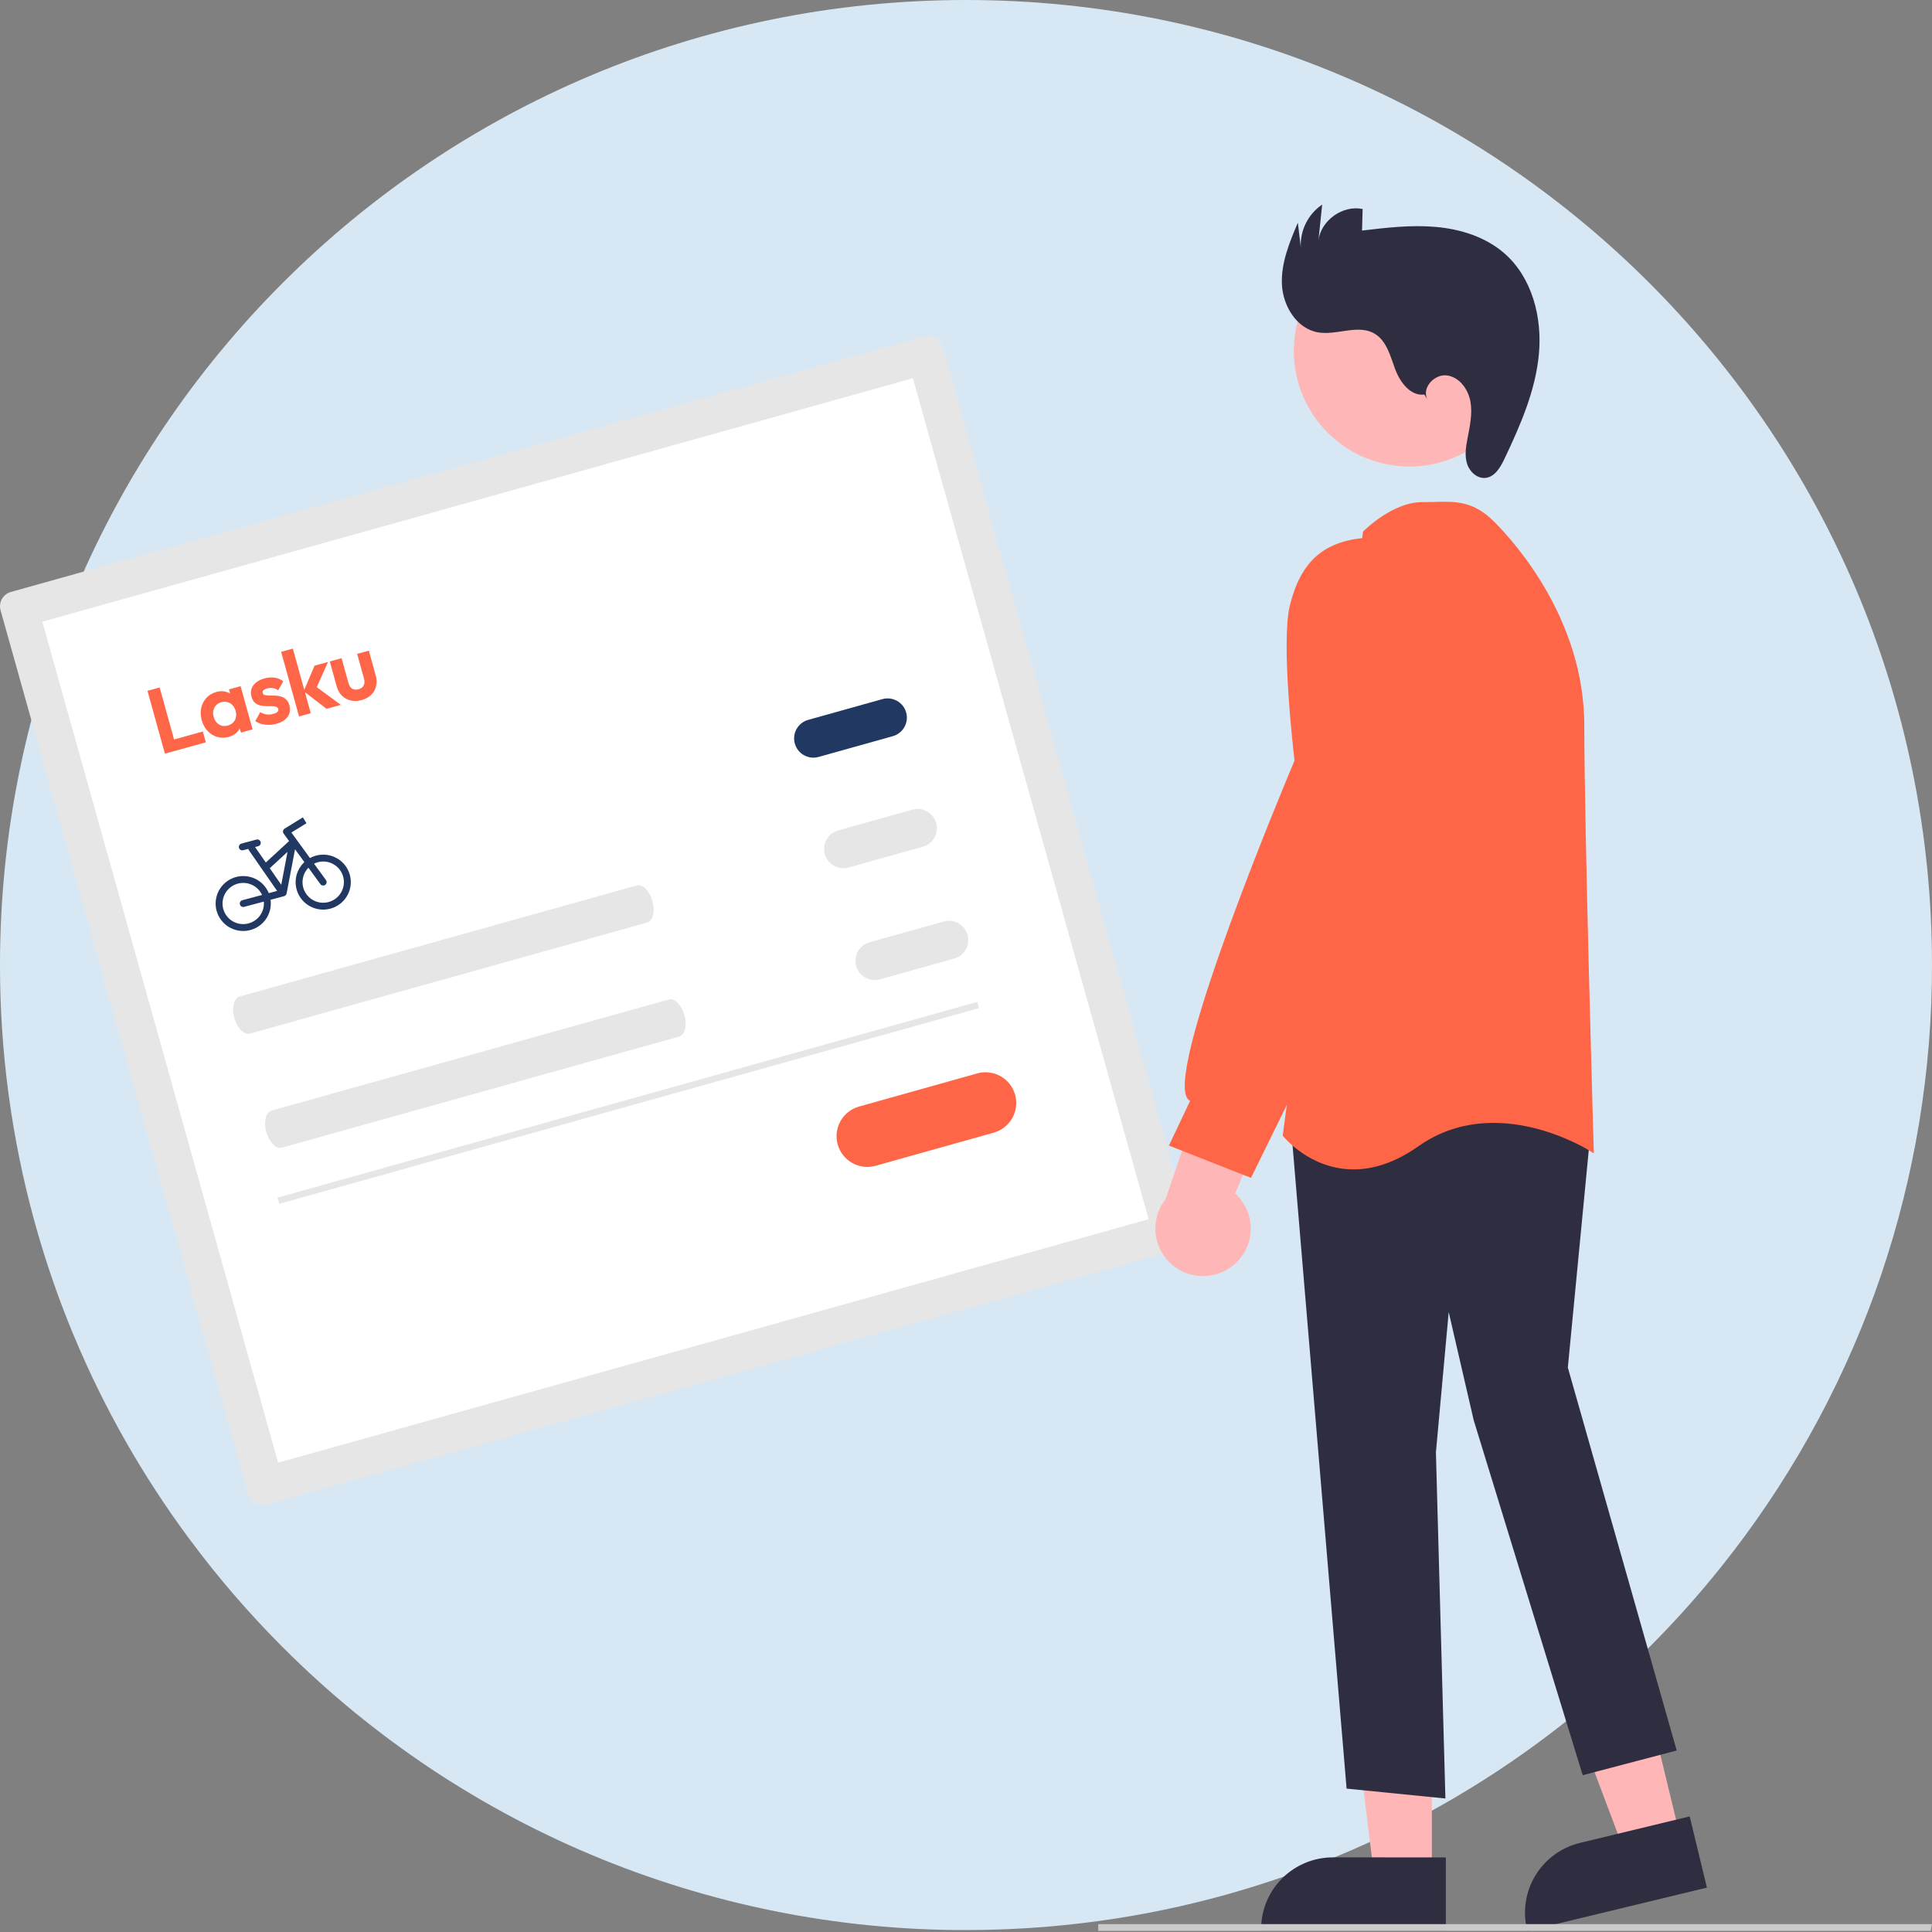 <svg width="1000" height="1000" viewBox="0 0 1000 1000" fill="none" xmlns="http://www.w3.org/2000/svg">
<rect x="0" y="0" width="1000" height="1000" fill="#808080" stroke="none"/>
<g clip-path="url(#clip0_309_259)">
<path d="M1000 499.5C1000.06 554.12 991.141 608.378 973.594 660.109C972.588 663.064 971.558 666.01 970.503 668.946C951.921 720.28 925.052 768.229 890.961 810.89C880.784 823.643 870 835.87 858.609 847.569C847.219 859.288 835.261 870.436 822.736 881.012C752.875 940.197 668.011 978.961 577.5 993.03H577.485C565.947 994.818 554.295 996.212 542.529 997.212C528.521 998.395 514.344 998.991 500 999.001C433.295 999.087 367.25 985.797 305.781 959.917C244.311 934.038 188.667 896.095 142.145 848.338C138.876 844.998 135.656 841.609 132.485 838.17C124.586 829.614 116.987 820.791 109.689 811.703C105.592 806.59 101.593 801.397 97.692 796.127C73.667 763.701 53.678 728.478 38.166 691.232C31.55 675.368 25.773 659.169 20.858 642.7C20.503 641.533 20.163 640.365 19.823 639.198C19.083 636.686 18.368 634.158 17.678 631.617C5.91 588.563 -0.035 544.13 0 499.5C0 223.637 223.861 0 500 0C776.139 0 1000 223.637 1000 499.5Z" fill="#D7E8F4"/>
<path d="M5.602 306.403C3.643 306.953 1.984 308.256 0.986 310.027C-0.011 311.798 -0.264 313.891 0.282 315.848L128.546 773.358C129.097 775.313 130.402 776.971 132.175 777.967C133.948 778.963 136.044 779.216 138.003 778.67L610.85 646.432C612.808 645.882 614.468 644.579 615.465 642.808C616.462 641.037 616.715 638.944 616.169 636.987L487.905 179.478C487.354 177.522 486.049 175.864 484.277 174.868C482.504 173.872 480.408 173.619 478.448 174.165L5.602 306.403Z" fill="#E6E6E6"/>
<path d="M143.947 757.067L594.54 631.052L472.507 195.769L21.914 321.783L143.947 757.067Z" fill="white"/>
<path d="M124.05 515.788C121.043 516.629 119.804 521.616 121.287 526.906C122.77 532.195 126.422 535.815 129.428 534.974L334.937 477.5C337.944 476.66 339.183 471.672 337.7 466.383C336.217 461.093 332.565 457.474 329.558 458.315L124.05 515.788Z" fill="#E6E6E6"/>
<path d="M140.6 574.822C137.594 575.663 136.355 580.65 137.838 585.939C139.32 591.229 142.973 594.848 145.979 594.008L351.488 536.534C354.494 535.693 355.734 530.706 354.251 525.416C352.768 520.127 349.116 516.508 346.109 517.348L140.6 574.822Z" fill="#E6E6E6"/>
<path d="M433.85 429.828C432.588 430.18 431.407 430.776 430.375 431.584C429.344 432.392 428.482 433.395 427.838 434.535C427.195 435.676 426.783 436.932 426.626 438.232C426.47 439.532 426.571 440.85 426.924 442.11C427.278 443.371 427.876 444.55 428.686 445.579C429.496 446.609 430.501 447.468 431.644 448.11C432.787 448.751 434.045 449.161 435.346 449.316C436.648 449.471 437.967 449.368 439.229 449.014L477.648 438.27C480.195 437.557 482.355 435.863 483.652 433.561C484.949 431.258 485.277 428.535 484.563 425.991C483.85 423.446 482.154 421.289 479.849 419.994C477.543 418.699 474.817 418.371 472.269 419.084L433.85 429.828Z" fill="#E6E6E6"/>
<path d="M450.081 487.718C448.818 488.069 447.637 488.666 446.606 489.474C445.574 490.281 444.712 491.284 444.069 492.425C443.426 493.566 443.014 494.822 442.857 496.122C442.7 497.421 442.801 498.739 443.155 500C443.508 501.261 444.107 502.439 444.917 503.469C445.727 504.498 446.732 505.358 447.874 505.999C449.017 506.64 450.275 507.05 451.577 507.205C452.878 507.361 454.198 507.258 455.46 506.904L493.879 496.159C496.426 495.447 498.585 493.753 499.882 491.45C501.179 489.147 501.507 486.424 500.794 483.88C500.081 481.336 498.385 479.179 496.079 477.884C493.773 476.589 491.047 476.261 488.5 476.973L450.081 487.718Z" fill="#E6E6E6"/>
<path d="M418.312 372.606C417.051 372.959 415.871 373.556 414.841 374.364C413.811 375.172 412.95 376.175 412.308 377.315C411.666 378.455 411.255 379.711 411.099 381.01C410.942 382.308 411.044 383.625 411.397 384.885C411.75 386.145 412.348 387.323 413.157 388.352C413.966 389.38 414.97 390.24 416.112 390.881C417.253 391.523 418.51 391.933 419.811 392.09C421.111 392.246 422.43 392.145 423.691 391.792L462.11 381.047C464.657 380.335 466.817 378.641 468.114 376.338C469.41 374.036 469.738 371.313 469.025 368.768C468.312 366.224 466.616 364.067 464.31 362.772C462.005 361.477 459.278 361.149 456.731 361.862L418.312 372.606Z" fill="#213862"/>
<path d="M444.607 572.756C442.597 573.32 440.718 574.274 439.077 575.565C437.435 576.856 436.064 578.458 435.041 580.28C434.018 582.102 433.363 584.108 433.114 586.183C432.864 588.258 433.026 590.362 433.589 592.375C434.151 594.388 435.104 596.27 436.393 597.914C437.682 599.558 439.282 600.931 441.101 601.956C442.92 602.981 444.923 603.637 446.995 603.886C449.067 604.136 451.168 603.974 453.178 603.41L514.393 586.244C518.451 585.105 521.893 582.399 523.959 578.72C526.025 575.041 526.548 570.69 525.411 566.625C524.275 562.56 521.573 559.114 517.899 557.044C514.225 554.975 509.881 554.451 505.822 555.59L444.607 572.756Z" fill="#FF6647"/>
<path d="M505.864 518.582L143.613 619.891L144.515 623.107L506.766 521.798L505.864 518.582Z" fill="#E6E6E6"/>
<path d="M869.74 950.971L840.687 957.986L799.77 849.401L842.65 839.048L869.74 950.971Z" fill="#FFB6B6"/>
<path d="M790.564 999.468L790.367 998.656C788.065 989.097 789.653 979.015 794.783 970.624C799.913 962.232 808.167 956.216 817.733 953.895L874.576 940.17L883.498 977.029L790.564 999.468Z" fill="#2F2E41"/>
<path d="M741.124 970.739L711.235 970.737L697.016 855.589L741.129 855.591L741.124 970.739Z" fill="#FFB6B6"/>
<path d="M748.365 999.295L652.754 999.291V998.456C652.754 988.62 656.666 979.188 663.63 972.234C670.593 965.279 680.037 961.372 689.885 961.372H689.886L748.367 961.375L748.365 999.295Z" fill="#2F2E41"/>
<path d="M696.994 925.786L667.973 580.337L788.111 558.22L788.585 558.134L823.749 580.711L811.51 707.845L867.861 906.056L819.204 918.845L762.763 735.015L749.847 679.114L743.227 751.754L748.141 930.894L696.994 925.786Z" fill="#2F2E41"/>
<path d="M664.251 588.173L663.934 587.771L705.448 275.576L705.502 275.167L705.795 274.874C706.407 274.263 720.952 259.907 735.913 259.907C738.076 259.907 740.133 259.852 742.105 259.802C753.554 259.505 762.598 259.267 773.346 270.004C784.297 280.94 820.026 320.876 820.026 375.572C820.026 428.513 824.853 593.036 824.901 594.691L824.97 597.014L823.019 595.747C822.537 595.438 774.481 564.876 734.178 593.285C721.583 602.165 710.268 605.278 700.594 605.278C678.076 605.278 664.444 588.418 664.251 588.173Z" fill="#FF6647"/>
<path d="M758.281 234.147C787.299 218.303 797.964 181.964 782.101 152.982C766.238 123.999 729.854 113.347 700.836 129.19C671.817 145.034 661.152 181.373 677.015 210.356C692.878 239.339 729.262 249.99 758.281 234.147Z" fill="#FFB6B6"/>
<path d="M637.89 655.266C640.723 653.073 643.04 650.286 644.678 647.102C646.316 643.919 647.236 640.415 647.371 636.837C647.507 633.26 646.856 629.697 645.463 626.398C644.071 623.1 641.971 620.146 639.312 617.746L673.318 537.632L628.793 545.817L603.326 620.639C599.584 625.368 597.709 631.303 598.056 637.32C598.403 643.337 600.948 649.018 605.209 653.286C609.469 657.554 615.149 660.113 621.173 660.478C627.196 660.843 633.144 658.988 637.89 655.266H637.89Z" fill="#FFB6B6"/>
<path d="M605.035 592.948L615.986 569.858C615.309 569.451 614.751 568.874 614.368 568.184C604.138 550.475 665.935 403.413 670.054 393.659C669.426 388.354 662.939 332.134 667.682 313.183C673.266 290.876 684.731 280.479 706.019 278.42C729.495 276.218 735.829 308.059 735.89 308.382L735.911 390.239L708.968 484.467L647.522 609.663L605.035 592.948Z" fill="#FF6647"/>
<path d="M737.217 204.201C730.039 205.134 724.624 197.799 722.113 191.018C719.601 184.237 717.688 176.343 711.447 172.68C702.92 167.676 692.011 173.694 682.26 172.043C671.249 170.179 664.09 158.523 663.529 147.383C662.968 136.242 667.406 125.527 671.762 115.256L673.282 128.021C673.079 123.694 673.991 119.388 675.93 115.514C677.869 111.64 680.771 108.328 684.358 105.894L682.398 124.625C683.627 114.131 694.946 106 705.298 108.175L704.989 119.336C717.707 117.825 730.536 116.313 743.292 117.463C756.048 118.614 768.893 122.645 778.56 131.035C793.022 143.586 798.303 164.252 796.53 183.304C794.757 202.357 786.883 220.256 778.675 237.546C776.611 241.896 773.754 246.805 768.966 247.359C764.664 247.857 760.727 244.265 759.39 240.151C758.052 236.036 758.705 231.566 759.506 227.315C760.716 220.893 762.241 214.329 761.104 207.894C759.966 201.459 755.331 195.1 748.836 194.311C742.341 193.523 735.695 200.938 738.818 206.68L737.217 204.201Z" fill="#2F2E41"/>
<path d="M999.361 999.43H568.441V995.914H1000L999.361 999.43Z" fill="#CACACA"/>
<path fill-rule="evenodd" clip-rule="evenodd" d="M158.638 426.1L150.825 430.914L160.434 444.128C163.62 442.384 167.352 441.914 170.869 442.814C174.387 443.713 177.426 445.914 179.367 448.969C181.309 452.023 182.008 455.702 181.321 459.256C180.634 462.81 178.613 465.972 175.67 468.098C172.727 470.224 169.082 471.155 165.479 470.701C161.875 470.247 158.583 468.442 156.273 465.654C153.963 462.865 152.808 459.303 153.043 455.692C153.279 452.081 154.887 448.693 157.541 446.218L152.713 439.579L148.348 462.465C148.285 462.794 148.13 463.098 147.901 463.343C147.672 463.589 147.378 463.765 147.053 463.851L140.046 465.726C140.533 469.308 139.631 472.943 137.524 475.891C135.418 478.839 132.264 480.879 128.705 481.597C125.145 482.316 121.447 481.658 118.362 479.757C115.277 477.857 113.036 474.857 112.095 471.366C111.154 467.871 111.588 464.149 113.308 460.956C115.027 457.764 117.903 455.343 121.349 454.186C124.796 453.029 128.553 453.224 131.856 454.73C135.159 456.236 137.758 458.941 139.125 462.292L143.437 461.138L128.726 439.931C128.61 439.764 128.524 439.577 128.471 439.381L125.884 440.073C125.427 440.196 124.939 440.132 124.53 439.897C124.12 439.661 123.821 439.273 123.699 438.818C123.576 438.363 123.641 437.877 123.878 437.469C124.115 437.06 124.505 436.762 124.963 436.639L132.725 434.562C133.182 434.44 133.67 434.503 134.079 434.739C134.489 434.974 134.788 435.362 134.91 435.818C135.032 436.273 134.968 436.758 134.731 437.167C134.494 437.575 134.103 437.874 133.646 437.996L132.028 438.429L137.581 446.433L149.629 435.338L146.802 431.452C146.658 431.254 146.557 431.028 146.504 430.79C146.452 430.551 146.45 430.304 146.498 430.064C146.546 429.824 146.643 429.596 146.783 429.395C146.923 429.194 147.103 429.024 147.312 428.895L156.764 423.077L158.638 426.1ZM139.628 449.387L145.572 457.954L148.823 440.92L139.628 449.387ZM165.844 457.639L159.654 449.125C157.771 451.036 156.676 453.58 156.587 456.253C156.497 458.926 157.42 461.534 159.171 463.559C160.922 465.584 163.375 466.879 166.042 467.187C168.71 467.494 171.398 466.793 173.573 465.221C175.749 463.649 177.254 461.321 177.79 458.699C178.325 456.078 177.852 453.353 176.465 451.065C175.078 448.777 172.877 447.093 170.299 446.346C167.721 445.6 164.954 445.846 162.546 447.035L168.737 455.551C169.007 455.933 169.114 456.405 169.037 456.866C168.959 457.327 168.702 457.739 168.322 458.014C167.942 458.288 167.469 458.403 167.005 458.333C166.541 458.262 166.124 458.013 165.844 457.639ZM135.639 463.225L125.433 465.957C124.976 466.079 124.586 466.377 124.348 466.786C124.111 467.194 124.047 467.68 124.169 468.135C124.291 468.59 124.59 468.979 125 469.214C125.41 469.449 125.897 469.513 126.354 469.39L136.56 466.659C136.803 469.318 136.035 471.972 134.409 474.098C132.783 476.224 130.417 477.667 127.778 478.142C125.139 478.617 122.418 478.09 120.153 476.665C117.889 475.24 116.244 473.02 115.545 470.443C114.849 467.859 115.154 465.107 116.4 462.734C117.647 460.361 119.742 458.539 122.272 457.63C124.801 456.722 127.58 456.793 130.056 457.829C132.532 458.865 134.525 460.792 135.639 463.225Z" fill="#213862"/>
<path d="M85.356 390.094L76.338 357.577L82.629 355.833L91.647 388.35L85.356 390.094ZM89.981 388.811L88.429 383.215L104.988 378.622L106.54 384.219L89.981 388.811ZM118.37 381.437C116.334 382.001 114.359 382.001 112.442 381.437C110.526 380.872 108.861 379.84 107.449 378.339C106.036 376.837 105.026 374.992 104.419 372.803C103.803 370.583 103.714 368.465 104.152 366.451C104.589 364.437 105.484 362.695 106.836 361.224C108.189 359.753 109.882 358.735 111.917 358.171C113.521 357.726 115.045 357.652 116.488 357.949C117.932 358.246 119.187 358.878 120.252 359.844C121.339 360.772 122.115 361.951 122.578 363.383L124.81 371.432C125.159 372.929 125.106 374.355 124.652 375.71C124.228 377.056 123.478 378.243 122.402 379.272C121.317 380.271 119.973 380.992 118.37 381.437ZM117.928 375.532C119.624 375.062 120.842 374.126 121.582 372.725C122.314 371.294 122.433 369.684 121.937 367.895C121.612 366.723 121.078 365.759 120.337 365.001C119.618 364.204 118.758 363.679 117.758 363.425C116.78 363.132 115.721 363.143 114.58 363.46C113.47 363.768 112.555 364.303 111.837 365.067C111.142 365.791 110.675 366.684 110.439 367.746C110.224 368.769 110.279 369.866 110.604 371.038C110.938 372.24 111.464 373.24 112.183 374.037C112.924 374.794 113.784 375.32 114.762 375.613C115.762 375.867 116.818 375.84 117.928 375.532ZM124.717 379.178L123.049 373.165L122.507 367.438L120.048 362.342L118.521 356.838L124.534 355.17L130.73 377.511L124.717 379.178ZM142.985 374.66C141.72 375.011 140.425 375.188 139.097 375.19C137.8 375.185 136.562 375.03 135.382 374.726C134.193 374.392 133.109 373.895 132.13 373.237L134.724 368.583C135.734 369.232 136.808 369.632 137.946 369.781C139.083 369.931 140.268 369.835 141.502 369.493C142.489 369.219 143.19 368.875 143.607 368.461C144.054 368.038 144.2 367.549 144.046 366.994C143.875 366.377 143.465 365.976 142.816 365.791C142.198 365.597 141.427 365.512 140.504 365.535C139.572 365.528 138.59 365.518 137.557 365.506C136.546 365.454 135.545 365.316 134.553 365.093C133.553 364.839 132.66 364.373 131.874 363.695C131.11 362.976 130.541 361.939 130.164 360.582C129.771 359.164 129.768 357.836 130.156 356.6C130.574 355.355 131.35 354.26 132.482 353.314C133.615 352.369 135.06 351.653 136.818 351.166C138.668 350.653 140.423 350.515 142.083 350.752C143.773 350.98 145.291 351.605 146.637 352.627L143.997 357.294C143.087 356.65 142.15 356.262 141.184 356.132C140.248 355.992 139.287 356.06 138.301 356.333C137.406 356.581 136.751 356.913 136.335 357.327C135.949 357.733 135.825 358.182 135.962 358.676C136.116 359.231 136.497 359.59 137.107 359.753C137.748 359.907 138.534 359.988 139.466 359.995C140.389 359.972 141.356 359.986 142.366 360.038C143.399 360.05 144.405 360.203 145.383 360.496C146.392 360.781 147.278 361.282 148.041 362C148.836 362.71 149.421 363.743 149.798 365.1C150.405 367.289 150.102 369.249 148.888 370.981C147.666 372.681 145.698 373.908 142.985 374.66ZM169.039 366.887L157.195 357.768L162.797 344.559L169.782 342.622L163.085 357.629L162.495 354.605L176.44 364.834L169.039 366.887ZM154.793 370.838L145.518 337.396L151.578 335.715L160.852 369.157L154.793 370.838ZM187.148 362.363C185.175 362.91 183.302 362.981 181.529 362.576C179.787 362.163 178.279 361.336 177.005 360.095C175.731 358.854 174.825 357.262 174.286 355.32L170.695 342.369L176.8 340.675L180.353 353.488C180.61 354.413 180.987 355.172 181.483 355.765C181.971 356.327 182.57 356.692 183.281 356.86C183.992 357.028 184.764 356.997 185.596 356.766C186.86 356.415 187.74 355.756 188.236 354.789C188.731 353.821 188.787 352.643 188.402 351.256L184.848 338.443L190.908 336.763L194.499 349.714C195.047 351.688 195.094 353.534 194.641 355.254C194.219 356.965 193.352 358.45 192.042 359.711C190.753 360.931 189.122 361.815 187.148 362.363Z" fill="#FF6647"/>
</g>
<defs>
<clipPath id="clip0_309_259">
<rect width="1000" height="1000" fill="white"/>
</clipPath>
</defs>
</svg>
